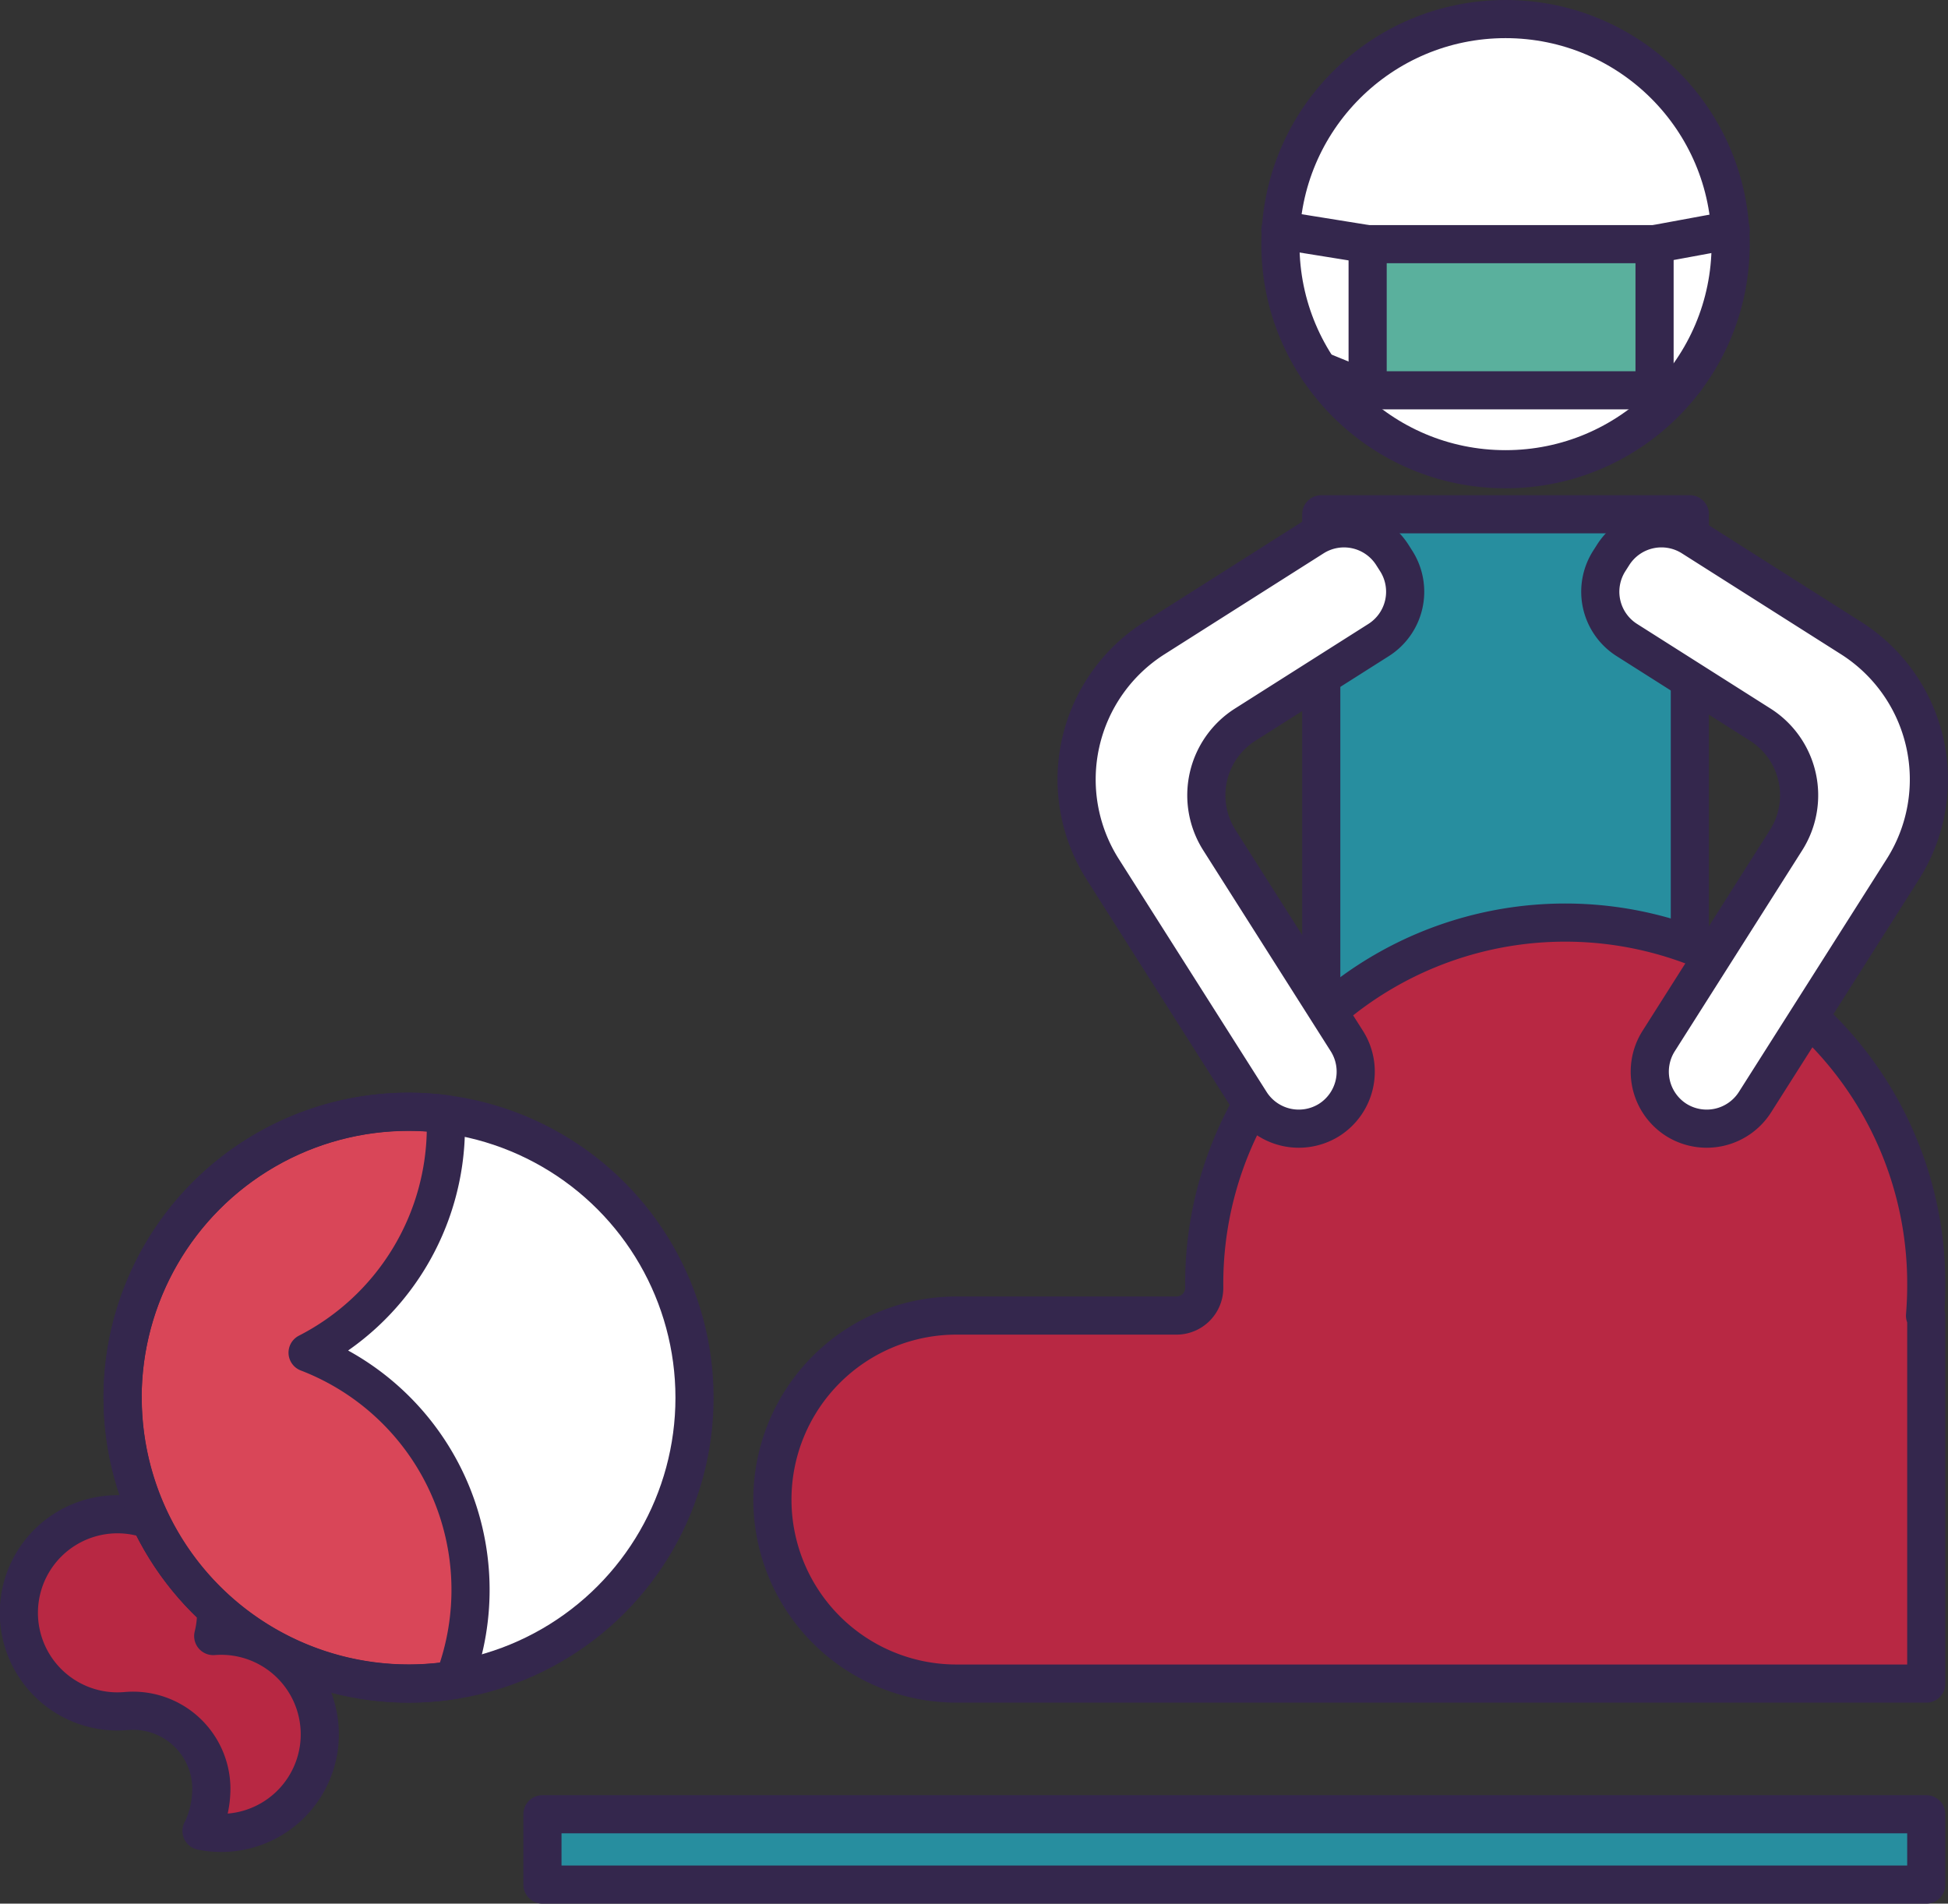 <svg xmlns="http://www.w3.org/2000/svg" viewBox="0 0 510.7 499.16"><rect x="0" y="0" width="510.7" height="499.16" fill="#333333" stroke="none"/><defs><style>.cls-1{fill:#278e9f;}.cls-2{fill:none;stroke:#34274d;stroke-linecap:round;stroke-linejoin:round;stroke-width:10px;}.cls-3{fill:#fff;}.cls-4{fill:#b82843;}.cls-5{fill:#d94658;}.cls-6{fill:#5ab09d;}</style></defs><title>Asset 46</title><g id="Layer_2" data-name="Layer 2"><g id="Layer_1-2" data-name="Layer 1"><rect class="cls-1" x="346.26" y="134.85" width="96.63" height="172.15"/><rect class="cls-2" x="346.39" y="134.85" width="96.63" height="172.15"/><circle class="cls-3" cx="107.11" cy="366.51" r="74.97"/><path class="cls-4" d="M52.87,480.1A25.71,25.71,0,0,0,55.41,469v-.29a20.53,20.53,0,0,0-22.32-20.05,25.85,25.85,0,1,1,6.18-50.17A75.2,75.2,0,0,0,56.66,422c0,.29,0,.59,0,.89a25.63,25.63,0,0,1-.76,6.11c.68-.05,1.36-.08,2.05-.08a25.85,25.85,0,1,1-5.12,51.18Z"/><path class="cls-2" d="M52.87,480.1A25.71,25.71,0,0,0,55.41,469v-.29a20.53,20.53,0,0,0-22.32-20.05,25.85,25.85,0,1,1,6.18-50.17A75.2,75.2,0,0,0,56.66,422c0,.29,0,.59,0,.89a25.63,25.63,0,0,1-.76,6.11c.68-.05,1.36-.08,2.05-.08a25.85,25.85,0,1,1-5.12,51.18Z"/><path class="cls-5" d="M32.14,366.51a75,75,0,0,1,75-75,77.27,77.27,0,0,1,9.68.64c0,1.08.08,2.15.08,3.24a66.61,66.61,0,0,1-36.26,59.3,66.64,66.64,0,0,1,38.4,85.8,75,75,0,0,1-86.87-74Z"/><path class="cls-2" d="M32.14,366.51a75,75,0,0,1,75-75,77.27,77.27,0,0,1,9.68.64c0,1.08.08,2.15.08,3.24a66.61,66.61,0,0,1-36.26,59.3,66.64,66.64,0,0,1,38.4,85.8,75,75,0,0,1-86.87-74Z"/><circle class="cls-2" cx="107.11" cy="366.51" r="74.97"/><path class="cls-4" d="M504.87,337.54a94.65,94.65,0,1,0-189.29,0v.07a7.27,7.27,0,0,1-7.23,7.35H250.62a48.25,48.25,0,0,0-48.25,48.25h0a48.25,48.25,0,0,0,48.25,48.25H504.87V345h-.32C504.74,342.51,504.87,340,504.87,337.54Z"/><rect class="cls-1" x="142.08" y="475.72" width="362.79" height="18.45"/><path class="cls-2" d="M505,337.54a94.65,94.65,0,1,0-189.29,0v.07a7.27,7.27,0,0,1-7.23,7.35H250.75a48.25,48.25,0,0,0-48.25,48.25h0a48.25,48.25,0,0,0,48.25,48.25H505V345h-.32C504.87,342.51,505,340,505,337.54Z"/><rect class="cls-2" x="142.21" y="475.72" width="362.79" height="18.45"/><circle class="cls-3" cx="394.57" cy="64.02" r="59.02"/><rect class="cls-6" x="358.42" y="64.02" width="75.22" height="38.32"/><circle class="cls-2" cx="394.7" cy="64.02" r="59.02"/><rect class="cls-2" x="358.55" y="64.02" width="75.22" height="38.32"/><line class="cls-2" x1="453.73" y1="60.34" x2="433.77" y2="64.02"/><line class="cls-2" x1="358.55" y1="64.02" x2="335.68" y2="60.34"/><line class="cls-2" x1="441.79" y1="99.62" x2="433.77" y2="102.35"/><line class="cls-2" x1="345.76" y1="97.02" x2="358.55" y2="102.24"/><path class="cls-3" d="M289.14,226.57A43.89,43.89,0,0,1,302.68,166l41.73-26.48a15,15,0,0,1,20.66,4.61l1.07,1.69a15,15,0,0,1-4.62,20.65l-35,22.21A22,22,0,0,0,319.75,219l33.41,52.65a15,15,0,0,1-4.61,20.65h0a15,15,0,0,1-20.66-4.61Z"/><path class="cls-2" d="M289.08,227.91a43.9,43.9,0,0,1,13.55-60.58l41.73-26.48A15,15,0,0,1,365,145.47l1.07,1.68a15,15,0,0,1-4.62,20.66l-35,22.2a21.94,21.94,0,0,0-6.77,30.29L353.11,273a15,15,0,0,1-4.62,20.65h0A15,15,0,0,1,327.84,289Z"/><path class="cls-3" d="M498.8,226.57A43.89,43.89,0,0,0,485.26,166l-41.73-26.48a15,15,0,0,0-20.66,4.61l-1.06,1.69a15,15,0,0,0,4.61,20.65l35,22.21A22,22,0,0,1,468.19,219l-33.41,52.65a15,15,0,0,0,4.62,20.65h0a15,15,0,0,0,20.65-4.61Z"/><path class="cls-2" d="M498.86,227.91a43.9,43.9,0,0,0-13.54-60.58l-41.74-26.48a15,15,0,0,0-20.65,4.62l-1.07,1.68a15,15,0,0,0,4.62,20.66l35,22.2a21.94,21.94,0,0,1,6.77,30.29L434.83,273a15,15,0,0,0,4.62,20.65h0A15,15,0,0,0,460.1,289Z"/></g></g></svg>